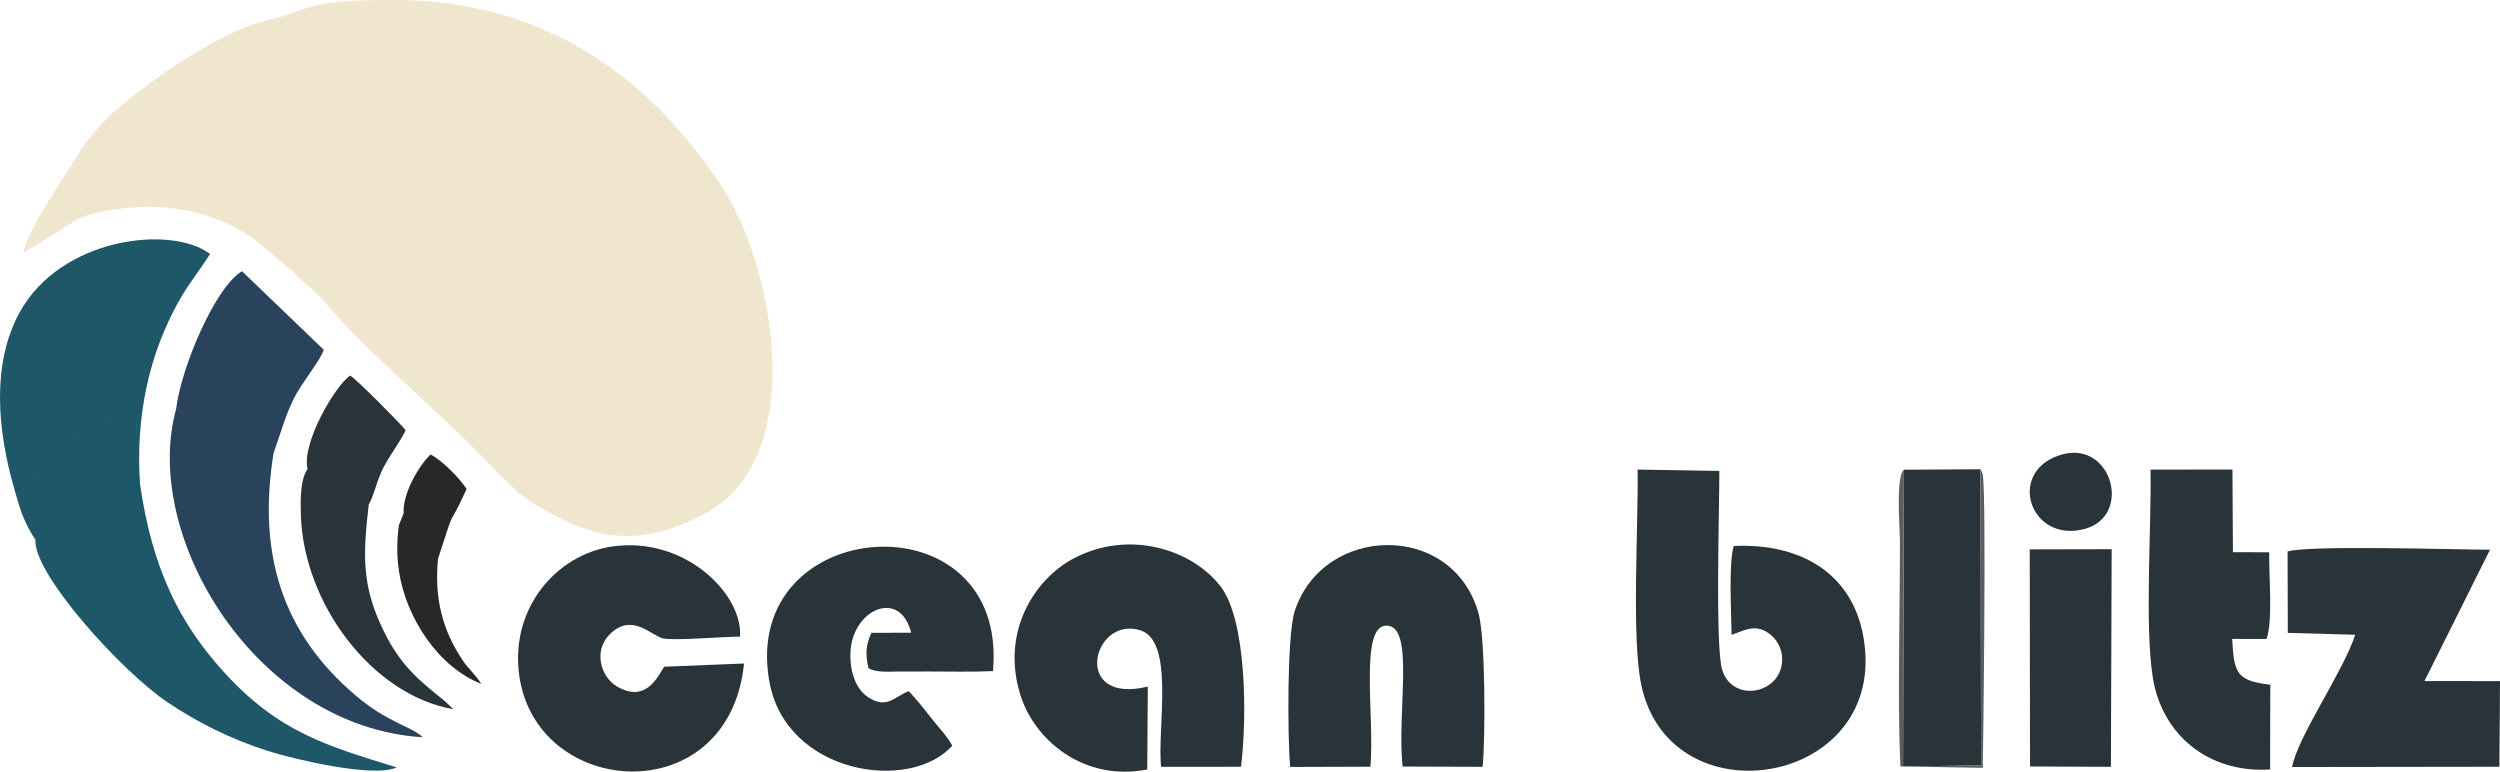 <svg xmlns="http://www.w3.org/2000/svg" xml:space="preserve" width="203.565mm" height="62.836mm" version="1.1" style="shape-rendering:geometricPrecision; text-rendering:geometricPrecision; image-rendering:optimizeQuality; fill-rule:evenodd; clip-rule:evenodd" viewBox="0 0 3086.92 952.86" xmlns:xlink="http://www.w3.org/1999/xlink">
 <defs>
  <style type="text/css">
   
    .fil0 {fill:#F0E6CE}
    .fil5 {fill:#5C5D5C}
    .fil4 {fill:#282829}
    .fil1 {fill:#29333A}
    .fil2 {fill:#1E5768}
    .fil3 {fill:#28435B}
   
  </style>
 </defs>
 <g id="Layer_x0020_1">
  <g id="_1740065885104">
   <path class="fil0" d="M28.69 312.3l46.09 -28.26c18.37,-12.55 27.92,-18.86 56.42,-23.86 65.94,-11.54 126.24,-2.45 180.21,33.05l50.13 41.61c21.61,23.18 24.74,20.12 38.96,37.41 40.87,49.68 127.12,124.81 177.39,173.91l39.73 40.51c14.75,13.53 21.84,23.05 41.01,34.85 74.2,45.72 130.69,56.26 212.45,12.3 129.36,-69.58 84.02,-307.1 19.74,-404.17 -96.28,-145.41 -229.27,-229.66 -404.89,-229.66 -114.67,0 -99.17,12.16 -161.19,26.55 -36.42,8.45 -99.14,46.5 -127.34,67.29 -39.61,29.2 -70.84,50.72 -99.76,94.82 -3.43,5.22 -5.97,9.89 -8.78,14.19 -13.53,20.73 -56.96,86.58 -60.18,109.45z"></path>
   <path class="fil1" d="M2140.76 674.18c-6.53,21.63 -2.9,83.61 -2.68,109.78 17.59,-6.54 30.46,-13.97 47.42,-0.88 11.38,8.78 18.96,25.76 13.02,43.81 -10.48,31.83 -60.66,37.7 -72.06,-0.03 -8.75,-28.97 -3.31,-201.04 -3.47,-245.33l-100.92 -1.73c1.13,69.58 -7.86,208.24 4.67,266.56 36.38,169.38 306.66,123.55 274.13,-60 -14.52,-81.96 -82.04,-115.88 -160.1,-112.18z"></path>
   <path class="fil1" d="M1416.58 950.13l0.69 -102.34c-94.57,23 -68.52,-87.51 -9.6,-69.65 43.39,13.16 21.05,121.23 25.96,168.67l98.73 -0.04c7.72,-62.19 6.66,-181.17 -25.16,-222.59 -34.89,-45.42 -111.92,-70.45 -180.14,-35.38 -48.39,24.88 -91.49,89.8 -67.39,168.46 17.34,56.58 78.41,108.21 156.91,92.87z"></path>
   <path class="fil1" d="M2824.9 781.45l83.21 2.34c-13.98,44.11 -71.56,126.77 -77.88,163.3l255.93 -0.36 0.77 -105.7 -93.27 -0.08 80.93 -162.18c-44.21,-0.13 -224.43,-5.82 -249.95,2.17l0.26 100.5z"></path>
   <path class="fil1" d="M918.73 819.27l-98.68 3.97c-8.94,14.52 -23.56,44.83 -58.56,24.21 -19.01,-11.19 -29.61,-43.42 -8.47,-64.39 27.15,-26.93 50.69,1.5 65.53,5.14 13.23,3.24 75.74,-2.17 95.18,-2.11 3.89,-49.98 -63.61,-121.03 -151.8,-112.07 -69.73,7.09 -126.27,69.51 -122.06,146.81 8.96,164.85 259.81,186.81 278.86,-1.57z"></path>
   <path class="fil1" d="M1593.08 946.99l99.1 -0.31c5.21,-62.69 -13.85,-173.98 19.68,-174.21 35.66,-0.24 12.8,105.53 19.99,174.02l98.84 0.34c3.53,-35.25 3.54,-159.26 -5.11,-189.77 -32.24,-113.72 -191.81,-109.53 -226.86,-2.63 -9.71,29.63 -8.94,156.09 -5.64,192.56z"></path>
   <path class="fil1" d="M1175.88 920.72c-6.22,-11.55 -17.02,-22.59 -25.91,-34 -8.78,-11.28 -18.56,-23.4 -27.79,-33.26 -17.84,6.37 -26.25,22.53 -49.56,7.86 -16.1,-10.13 -23.28,-32.05 -22.53,-55.21 1.74,-53.58 61.3,-80.14 74.98,-24.87l-49.07 0.14c-7.16,15.5 -7.52,27.33 -3.54,43.86 10.04,5.28 24.13,4.09 35.89,3.96 12.74,-0.14 25.48,-0.07 38.23,-0.07 26.25,0 53.39,0.69 79.52,-0.46 19.67,-218.66 -313.37,-194.65 -276.09,13.03 20.47,114.06 173.37,137.59 225.86,79.01z"></path>
   <path class="fil2" d="M43.71 666.5c-0.88,-28.97 -13.38,-23.43 -15.79,-66.55 37.65,-32.44 79.25,-90.63 140.28,-84.38 0.7,14.3 0.86,28.06 0.65,42.39 -0.08,5.59 -0.61,14.13 -0.4,19.28l4.48 20.68c-5.73,-82.31 10.51,-160.1 48.8,-227.69 12.31,-21.72 27.11,-39.26 37.56,-56.7 -47.68,-36.12 -184.47,-20.66 -235.28,72.62 -34.75,63.79 -27.04,145.18 -6.69,216.45 7.43,26.01 11.66,41.56 26.39,63.89zm0 0c-2.82,41.81 106.45,162.74 163.44,200.85 36.45,24.37 76.47,44.79 123.23,59.77 31.33,10.03 130.44,33.79 159.5,20.49 -85.45,-26.5 -145.72,-43.03 -214.02,-118.45 -53.52,-59.09 -87.71,-125.9 -102.93,-231.23l-4.48 -20.68c-0.2,-5.15 0.32,-13.69 0.4,-19.28 0.2,-14.33 0.04,-28.09 -0.65,-42.39 -61.03,-6.25 -102.63,51.94 -140.28,84.38 2.41,43.12 14.91,37.58 15.79,66.55z"></path>
   <path class="fil1" d="M2803.06 950.13l0.21 -104.67c-41.77,-4.84 -44.79,-14.23 -47.04,-56.5l42.5 -0.06c7.97,-22.2 2.62,-79.66 3.26,-106.96l-44.84 -0.13 -0.6 -102.03 -101.11 0.06c1.11,72.02 -7.43,192.92 2.83,257.09 10.95,68.48 66.7,118.03 144.8,113.21z"></path>
   <polygon class="fil1" points="2445.48,579.43 2350.87,579.99 2349.87,946.37 2446.19,945.15"></polygon>
   <polygon class="fil1" points="2506.61,946.43 2606.48,946.82 2607.42,678.13 2506.26,678.35"></polygon>
   <path class="fil3" d="M217.48 504.91c56.22,5.34 52.06,-1.58 99.95,22.19 12.09,5.99 -6.44,3.38 14.97,4.12 0.62,12.21 -3.13,25.62 5.37,28.31 8.9,-24.73 14.2,-45.37 25.02,-67.39 9.4,-19.13 32.99,-47.11 37.01,-60.23l-100.99 -97c-33,19.35 -75.19,118.8 -81.33,169.99zm120.29 54.63c-8.5,-2.69 -4.75,-16.1 -5.37,-28.31 -21.41,-0.75 -2.88,1.87 -14.97,-4.12 -47.89,-23.77 -43.73,-16.85 -99.95,-22.19 -43.48,157.81 99.29,392.87 304.48,405.41 -13.68,-13.61 -42.78,-17.27 -83.9,-52.47 -88.52,-75.75 -120.55,-172.54 -100.29,-298.32z"></path>
   <path class="fil1" d="M379.78 579.04l4.26 -7.26c18.46,7.1 19.88,16.07 40.01,25.68 21.07,10.06 24.21,12.46 24.47,38.48 -2.36,-25.68 -0.73,-3.9 6.83,-13.06 7.41,-13.05 9.68,-29.61 18.59,-46.44 8.54,-16.15 22.5,-34.52 26.86,-45.23 -3.23,-5.02 -59.69,-62.18 -68.32,-67.46 -17.82,11.26 -60.45,83.29 -52.68,115.29zm0 0c-9.33,13.35 -8.72,39.79 -8.33,55.36 2.73,110.91 88.28,224.1 188.53,241.37l-11.18 -10.46c-31.41,-25.03 -54.17,-43.74 -74.64,-85.37 -27.42,-55.79 -26.32,-92.9 -18.82,-157.06 -7.56,9.16 -9.19,-12.62 -6.83,13.06 -0.26,-26.02 -3.4,-28.41 -24.47,-38.48 -20.12,-9.61 -21.54,-18.57 -40.01,-25.68l-4.26 7.26z"></path>
   <path class="fil1" d="M2542.78 562.16c-65.42,21.68 -35.61,108.93 31.3,90.95 60.07,-16.15 33.11,-112.3 -31.3,-90.95z"></path>
   <path class="fil4" d="M498.38 633.79l0.05 15.8 39.94 20.99c-4.25,23.05 -8.43,44.2 -2.81,68.87 -4.52,-6.13 -4.95,-14.71 -4.66,-24.81 0.83,-28.54 5.53,-22.58 10.01,-24.9 24.96,-76.84 8.62,-27.44 35.27,-85.98 -9.91,-15.12 -31.02,-35.58 -44.42,-42.59 -13.88,12.68 -34.97,48.23 -33.37,72.62zm42.52 55.96c-4.47,2.32 -9.18,-3.64 -10.01,24.9 -0.29,10.1 0.14,18.68 4.66,24.81 -5.62,-24.67 -1.44,-45.82 2.81,-68.87l-39.94 -20.99 -0.05 -15.8 -5.66 14.19c-0.85,3.81 -1.57,12.68 -1.81,16.8 -0.79,13.97 -0.38,26.59 1.71,40.45 8.83,58.59 49.42,118.86 101.67,139.2 -8.24,-12.89 -15.48,-17.93 -22.62,-28.52 -25.45,-37.79 -35.61,-77.48 -30.79,-126.17z"></path>
   <path class="fil5" d="M2445.48 579.43l0.71 365.72 -96.32 1.22 1 -366.39c-10.41,8.47 -4.86,75.92 -4.86,88.7 0,83.08 -3.14,202.68 0.51,277.72l101.75 1.69c0.24,-2.75 4.85,-342.54 -0.15,-362.9 -0.24,-0.97 -0.98,-2.21 -1.21,-2.96 -0.23,-0.73 -0.94,-1.88 -1.43,-2.81z"></path>
  </g>
 </g>
</svg>
